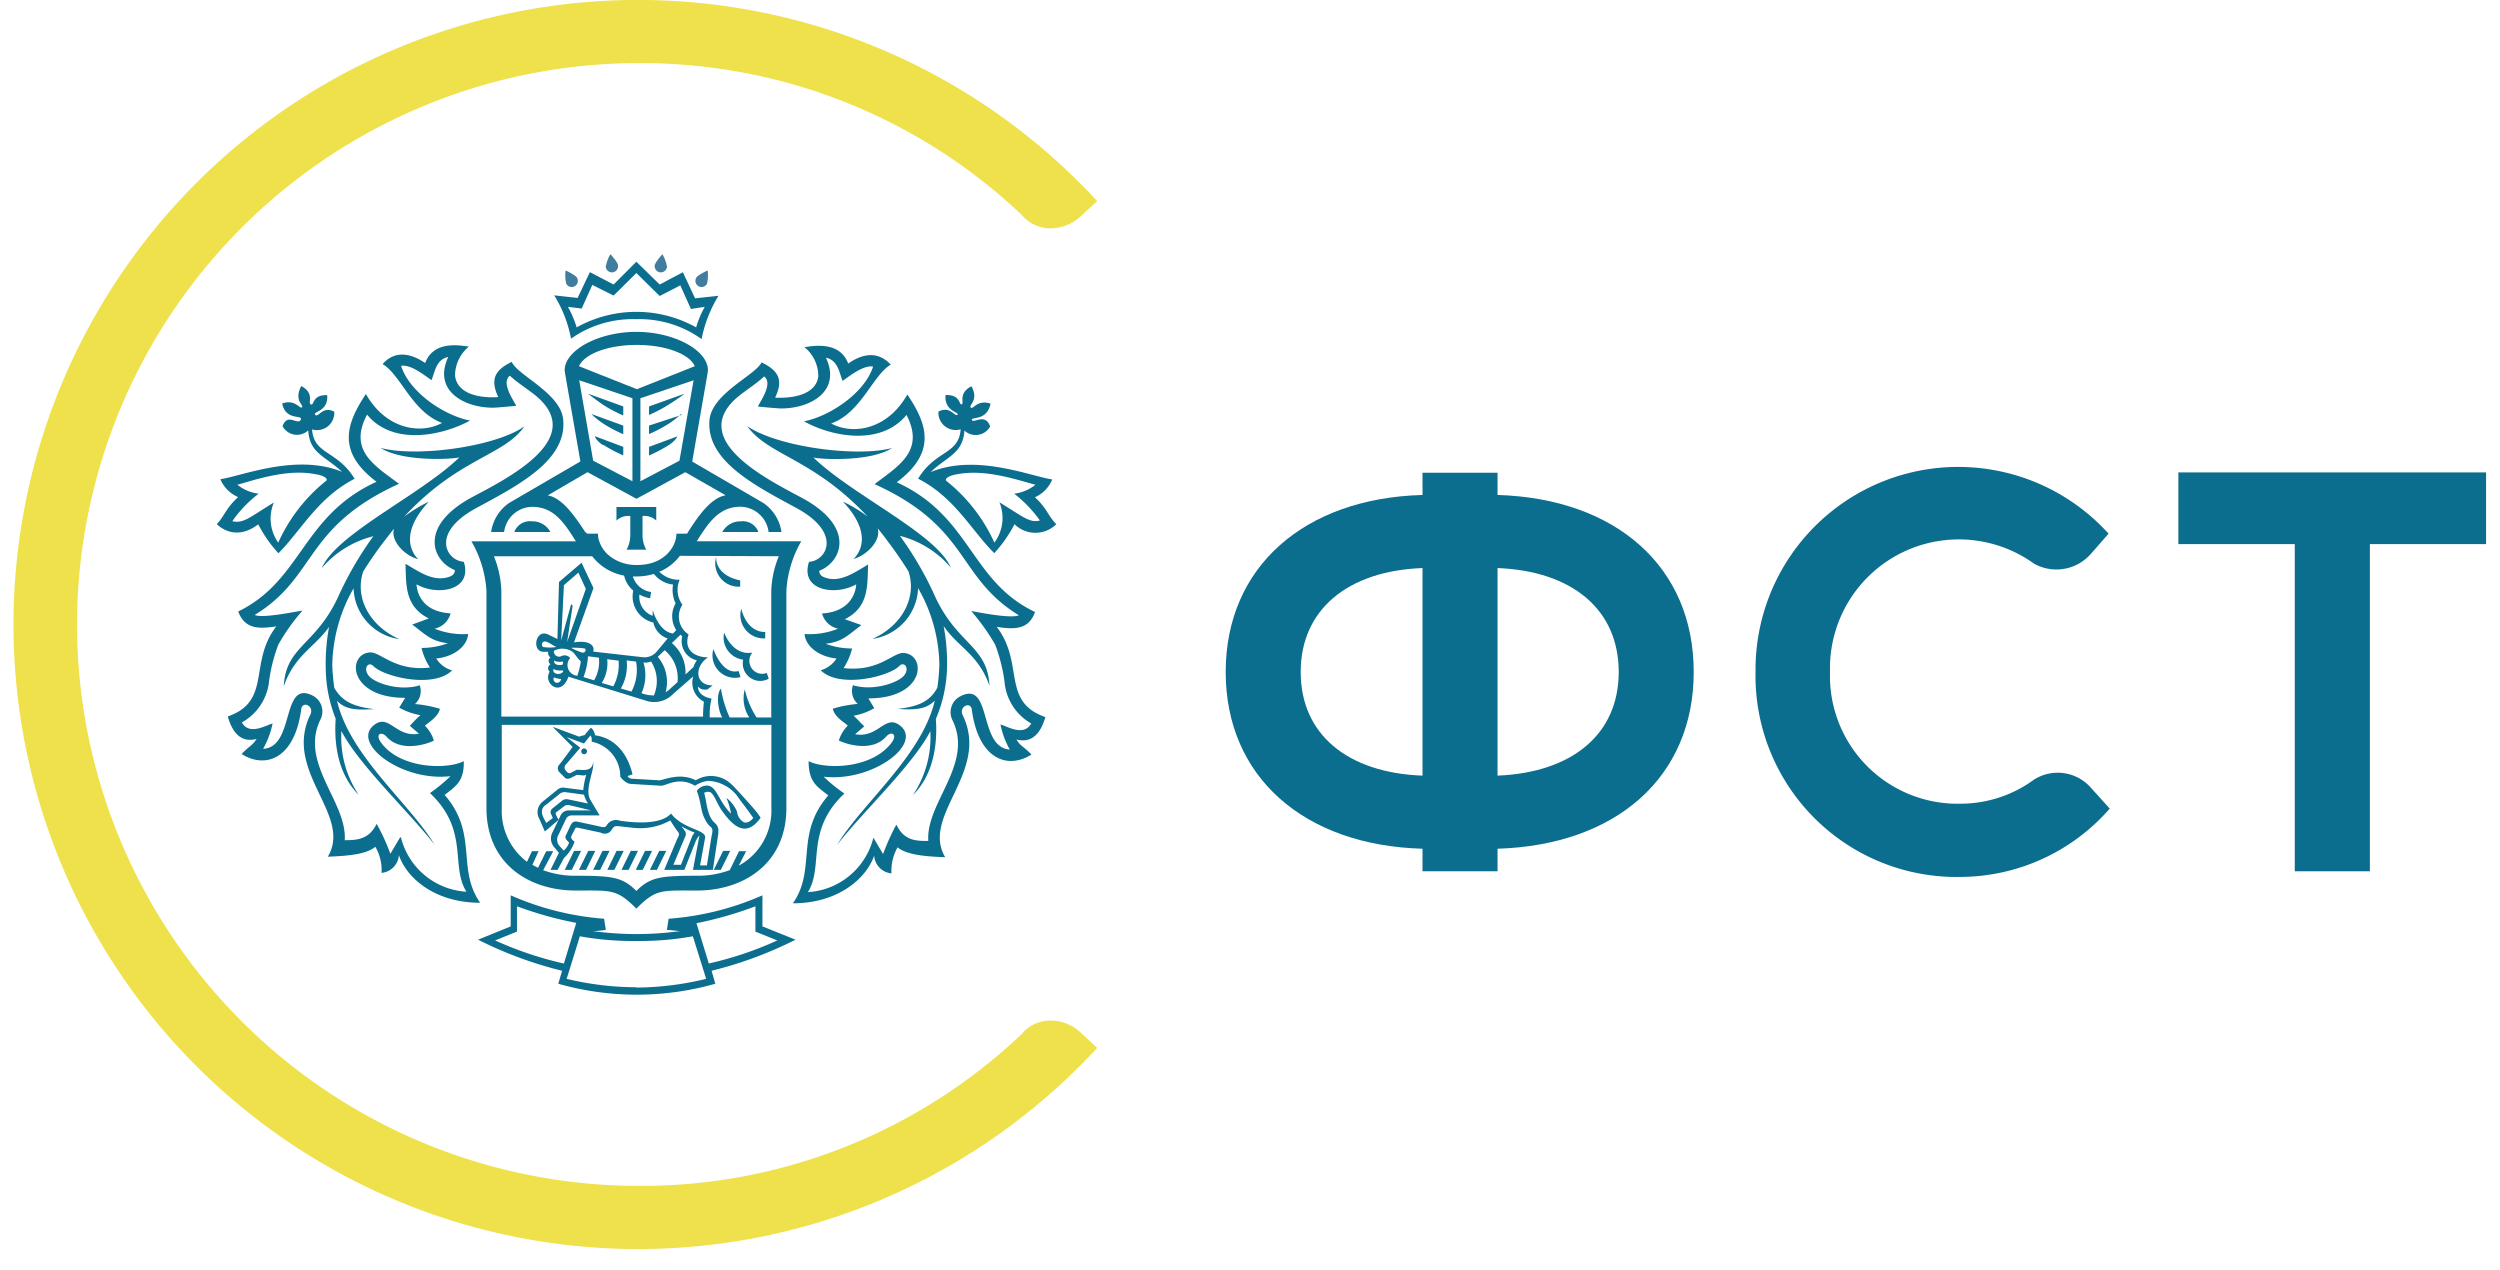<?xml version="1.0" encoding="UTF-8"?> <svg xmlns="http://www.w3.org/2000/svg" xmlns:xlink="http://www.w3.org/1999/xlink" viewBox="0 0 234.97 119.32"> <defs> <style>.cls-1{fill:none;}.cls-2{isolation:isolate;}.cls-3{clip-path:url(#clip-path);}.cls-4{mix-blend-mode:overlay;}.cls-5{fill:#c9e894;}.cls-6{fill:#eee14c;}.cls-7,.cls-9{fill:#0b6e8e;}.cls-7,.cls-8{fill-rule:evenodd;}.cls-8{fill:#407d9f;}</style> <clipPath id="clip-path"> <rect class="cls-1" x="-1100.09" y="187.04" width="1920" height="949.77"></rect> </clipPath> </defs> <g class="cls-2"> <g id="Layer_1" data-name="Layer 1"> <g class="cls-3"> <g class="cls-4"> <path class="cls-5" d="M220.46,119.74a8.25,8.25,0,1,1-11.64-.78A8.24,8.24,0,0,1,220.46,119.74Z"></path> <path class="cls-5" d="M165,108a7.22,7.22,0,1,1-10.19-.68A7.21,7.21,0,0,1,165,108Z"></path> <path class="cls-5" d="M104.65,100.54a7.22,7.22,0,1,1-10.19-.68A7.22,7.22,0,0,1,104.65,100.54Z"></path> <path class="cls-5" d="M49.22,88.78a6.19,6.19,0,1,1-8.74-.58A6.18,6.18,0,0,1,49.22,88.78Z"></path> </g> <circle class="cls-1" cx="-132.7" cy="636.43" r="536.24"></circle> </g> <path class="cls-6" d="M7.24,58.69A52.82,52.82,0,0,0,60,111.46,51.91,51.91,0,0,0,96,97.21a3.55,3.55,0,0,1,2.85-1.29,4.16,4.16,0,0,1,2.74,1.15l1.53,1.42a58.7,58.7,0,1,1,0-79.59l-1.53,1.41a4.16,4.16,0,0,1-2.74,1.15A3.55,3.55,0,0,1,96,20.17,52,52,0,0,0,60,5.93,52.82,52.82,0,0,0,7.24,58.69"></path> <path class="cls-7" d="M41.74,74.76c1-.82,1.9-1.23,1.85-3.22-1.55.8-6,.75-7.8-1.78-.52-.72,0-1.09.54-.52,1.26,1.43,3.59.79,4.45.37a3.37,3.37,0,0,0-.84-1.4c.32-.32,1.22-.79,1.41-1.59A11.28,11.28,0,0,0,39,66.17a1.62,1.62,0,0,0,.45-1.76c-1.91.59-4.27-.21-4.81-.92s0-1.35.45-.89c.95,1,5.65,2.15,7.4.41A2.61,2.61,0,0,1,41,61.89c1.62-.16,2.91-1.11,3-2.3a7.21,7.21,0,0,1-3.15-.5,2,2,0,0,0,1.5-1.44c-3-.18-3.18-2.37-3.2-2.73,1.92,1.11,5.31.61,4.44-2.12-1.6-.09-3.22-2.67,1.19-5.06,4-2.16,8.55-4.5,8.15-8.34-.26-2.47-4.32-4.14-4.83-5.39-1.69.81-2,1.74-1.27,3.31,0,0-3.76.37-4.06-2a3.52,3.52,0,0,1,1.31-2.75c-.43,0-3.26-.76-4.12,1.55-1.59-1.09-3-1.05-4,.1,1.71,1,2.77,4.5,5.59,5.53-2,1.09-5.26.63-7.16-2.72-1.79,2.71-2.83,5.38,1,8.25-7,3.19-7,9.28-13,12.19.61,1.66,1.92,1.66,3.58,1.4-2.64,3.43-.39,7-4.56,8.47.39,1.4,1.17,2.52,2.71,2.11-.44.68-.72.67-1.41,1.42,2.29,1.44,5,.4,5.6-4.21.11-.83,1.25-.31.86.5-2.61,5.37,4,9.42,1.64,13.36,2.06-.08,3.62-.24,4.47-.93a4.36,4.36,0,0,1,.58,2.45,1.8,1.8,0,0,0,1.63-1.67c.74,2.17,3.39,4.48,7.64,4.48-2.25-3.21-.15-6.47-3.34-10.14m-4.19,4-.91,1.54a19.19,19.19,0,0,0-1.29-2.82c-.73,1.5-1.88,1.53-3,1.54.24-3.6-4.28-7.22-2.29-11.33a1.67,1.67,0,0,0-.72-2.26c-3-1.53-1.63,4.85-4.66,5a8.19,8.19,0,0,0,.89-2.38c-.65.17-2.19,1.15-2.89-.1a5,5,0,0,0,2.56-3.88,15.12,15.12,0,0,1,.88-3.45,19.08,19.08,0,0,1,2.25-3.17c-.3,0-3.72.76-4.48.4,5.9-3.62,4.57-8.23,13.56-12.33-2.35-1.75-4.77-3.15-3-6.5,2.47,3,7.15,1.94,9.68.56-2.5-.49-5.72-2.7-6.48-5.15.93-.14,2.16.88,2.86,1.35.34-.9.47-1.95,1.57-2.18-1.46,3.13,1.43,4.76,4.18,4.77.43,0,2.21-.18,2.21-.18-.29-.58-1.44-2.18-.6-2.83.68.63,1.48,1.14,2.21,1.7,5.36,4.14-2.55,8-5.78,9.73-5.07,2.74-3.72,6-1.6,6.84,0,.37-.23.53-.58.65-1.49.49-2.88-.57-4.06-1.24.07,2-.07,4,2.19,5.14l-1.56.57c1.34,1,1.75,1.55,3.36,1.76a7.24,7.24,0,0,1-2.48.44,5.83,5.83,0,0,0,.79,1.84c-3.3.39-4.63-1.49-5.65-1.42-2.18.17-2,4.27,3.32,4.27l-.56.92a6.27,6.27,0,0,0,2,.71c-.36.29-.7.68-1,1l.86.74c-2.19.39-2.81-1.94-4.23-.81-2.17,1.71,2.61,5.34,7.19,4.8a15.38,15.38,0,0,1-1.93,1.59c3.73,3.52,1.89,6.84,3.43,9.27a6.75,6.75,0,0,1-6.16-5.12"></path> <path class="cls-7" d="M31.67,65.86c.77.81,1.71.9,3.49.79-1.95-.24-3-.72-3.74-2a20,20,0,0,1-.19-2.15,15,15,0,0,1,2-7.2,5,5,0,0,0,4.3,4.77c-2.67-1.17-4.25-3.8-3.39-6.36.56-.89,1.18-1.81,1.89-2.74.35-.45.69-.89,1-1.29-.36,1.3,1.22,2.64,2.27,2.87-.57-.56-1.8-2.37,1-5.4a13.83,13.83,0,0,0-2.32,1.42c5.14-5.55,9.37-5.71,11.31-8.5C46.58,42,39.13,43,35.78,42.1c1.85,1.23,6.3,1.12,7.39.89-3.63,3.53-11.55,7.17-12.93,10.41a9.31,9.31,0,0,1,4.85-3,32.07,32.07,0,0,0-3.31,5.7c-2.11,4.57-4.93,4.63-5.11,8.41,1-2.93,2.91-3.67,4.26-5.59A19,19,0,0,0,30.62,63a13.1,13.1,0,0,0,.93,4.55c-.13,1.86,0,5,2.17,7.16a9.67,9.67,0,0,1-1.63-6c1.67,3.23,6.45,7.69,8.76,10.69-2.31-3.86-8-8.36-9.18-13.57"></path> <path class="cls-7" d="M84.53,50.35a9.33,9.33,0,0,1,4.84,3C88,50.16,80.08,46.52,76.45,43c1.09.23,5.54.34,7.39-.89C80.49,43,73.05,42,70.23,40.05c2,2.79,6.17,3,11.31,8.5a13.16,13.16,0,0,0-2.32-1.41c2.82,3,1.6,4.83,1,5.39,1-.23,2.63-1.57,2.27-2.87.34.4.68.84,1,1.29.71.93,1.33,1.85,1.89,2.74.86,2.56-.72,5.19-3.39,6.36a5,5,0,0,0,4.3-4.77,14.88,14.88,0,0,1,2,7.2,20,20,0,0,1-.19,2.15c-.69,1.3-1.79,1.78-3.74,2,1.78.12,2.72,0,3.5-.78-1.22,5.21-6.88,9.71-9.19,13.57,2.31-3,7.08-7.46,8.77-10.69a9.76,9.76,0,0,1-1.64,6c2.14-2.11,2.3-5.3,2.16-7.16A13.1,13.1,0,0,0,89,63a18.45,18.45,0,0,0-.31-4.16C90,60.79,92,61.53,93,64.46c-.19-3.78-3-3.83-5.12-8.41a31.47,31.47,0,0,0-3.31-5.7"></path> <path class="cls-7" d="M93.7,58.92c1.66.26,3,.26,3.58-1.4-6.1-2.9-6-9-13-12.19,3.85-2.87,2.81-5.55,1-8.25-1.9,3.35-5.16,3.81-7.16,2.72,2.82-1,3.89-4.52,5.6-5.53-1.07-1.15-2.44-1.19-4-.1-.86-2.31-3.7-1.55-4.12-1.55a3.52,3.52,0,0,1,1.31,2.75c-.29,2.32-4.06,2-4.06,2,.76-1.57.42-2.5-1.27-3.31C71,35.26,67,36.94,66.69,39.4c-.4,3.84,4.15,6.18,8.15,8.34,4.41,2.39,2.79,5,1.2,5.06-.89,2.73,2.5,3.23,4.43,2.12,0,.36-.25,2.56-3.21,2.74a2,2,0,0,0,1.51,1.43,7.23,7.23,0,0,1-3.15.5c.1,1.19,1.39,2.14,3,2.3A2.62,2.62,0,0,1,77.14,63c1.74,1.74,6.43.59,7.39-.41.44-.46,1,.2.45.89s-2.9,1.51-4.81.92a1.62,1.62,0,0,0,.45,1.76,11.28,11.28,0,0,0-2.35.45c.18.8,1.09,1.27,1.41,1.59a3.37,3.37,0,0,0-.84,1.4c.86.42,3.2,1.06,4.45-.37.51-.57,1.06-.2.55.52C82,72.29,77.58,72.34,76,71.54c0,2,.82,2.4,1.85,3.22-3.18,3.67-1.08,6.93-3.33,10.14,4.24,0,6.9-2.32,7.64-4.48a1.8,1.8,0,0,0,1.63,1.67,4.44,4.44,0,0,1,.57-2.45c.86.69,2.43.85,4.48.93-2.33-3.94,4.25-8,1.64-13.36-.38-.81.75-1.33.86-.51.61,4.62,3.32,5.66,5.6,4.22-.69-.75-1-.74-1.41-1.42,1.54.41,2.32-.71,2.72-2.1-4.18-1.47-1.93-5.05-4.57-8.48m.35,9.15a7.8,7.8,0,0,0,.88,2.38c-3-.2-1.63-6.58-4.66-5a1.68,1.68,0,0,0-.72,2.26c2,4.11-2.53,7.73-2.28,11.33-1.12,0-2.28,0-3-1.54A20.29,20.29,0,0,0,83,80.27l-.91-1.54a6.76,6.76,0,0,1-6.16,5.12c1.53-2.43-.3-5.74,3.43-9.27A15.38,15.38,0,0,1,77.41,73c4.58.53,9.36-3.09,7.19-4.8-1.42-1.13-2,1.2-4.23.81l.86-.74c-.3-.29-.65-.68-1-1a5.91,5.91,0,0,0,1.94-.71l-.55-.92c5.36,0,5.49-4.1,3.32-4.27-1-.07-2.34,1.81-5.65,1.42a6.24,6.24,0,0,0,.8-1.84,7.3,7.3,0,0,1-2.49-.44c1.61-.21,2-.74,3.36-1.76L79.4,58.2c2.26-1.13,2.12-3.1,2.19-5.14-1.18.68-2.58,1.73-4,1.24-.36-.12-.58-.28-.59-.65,2.12-.83,3.47-4.1-1.6-6.84-3.23-1.74-11.14-5.59-5.78-9.73.73-.56,1.53-1.07,2.2-1.7.85.65-.3,2.24-.59,2.83,0,0,1.78.18,2.2.18,2.77,0,5.66-1.64,4.2-4.77,1.09.23,1.22,1.28,1.56,2.18.7-.47,1.92-1.49,2.87-1.35-.77,2.45-4,4.65-6.49,5.15C78.05,41,82.73,42,85.2,39c1.73,3.35-.68,4.75-3,6.5,9,4.1,7.66,8.71,13.56,12.33-.76.36-4.18-.36-4.48-.4a20,20,0,0,1,2.26,3.17,15.83,15.83,0,0,1,.87,3.45A5,5,0,0,0,96.92,68c-.69,1.25-2.23.27-2.87.1"></path> <path class="cls-7" d="M51.21,78.15l1.28-1.09-.19-.38c-.14-.29-.07-.3.08-.41l.67-.51a.59.59,0,0,1,.52-.07l2,.48H53.46a.83.83,0,0,0-.82.59l-.15.3-.55,1.14a1.25,1.25,0,0,0,.21,1.49l.38.47-.79,1.6h.67L53,80.65a3.7,3.7,0,0,0,1-1.54c-.23-.19-.4-.32-.27-.59L54,78c.08-.18.11-.25.34-.2l2.13.46a.75.75,0,0,0,1-.24c.29-.45.33-.4,1-.33l1.09.12A5.81,5.81,0,0,0,63,77.11a13.91,13.91,0,0,0,.79,1.17c.07.13,0,.32-.14.56l-1.22,2.92h1.89l1.06-2.67a1.64,1.64,0,0,1,.36-.56l-.61,3.23H67l.48-3.19c.11-.71,0-.94-.3-1.23-.76-.65-.74-2-1-2.82a.7.7,0,0,1,.46-.09c.4,0,.7,1,1.17,1.71.94,1.31,2.21,2.77,3.68.72a5.13,5.13,0,0,0-.47-.65l-.41-.48c-.24-.26-1.37-1.56-1.85-2a2.74,2.74,0,0,0-3.37-.39c-1.49-.78-3.06,0-3.43,0l-2.56-.15a.51.51,0,0,1-.42-.25l.47-.16c-.44-1.85-1.56-3.4-3.52-3.67,0,0-.11-.59-.41-.7l-.59.69a1.71,1.71,0,0,0-.49.14l-2.5-.93,1.88,1.89s-1,1.38-1.25,1.66a.51.51,0,0,0,0,.71L53,73c.19.25.4.24.7.09l.41-.21c.18-.15.78.14,1-.09a7.16,7.16,0,0,0-.29,1.47l-1.68-.21a.83.83,0,0,0-.76.18L51,75.35a1.25,1.25,0,0,0-.32,1.59Zm13.9.32L64,81.28h-.71l1.14-2.72c.12-.35-.11-.52-.39-.9a8,8,0,0,0,1.24.59,1.18,1.18,0,0,0-.14.22m-11-6.09-.32.17c-.23.13-.34.19-.54,0l-.14-.18a.39.39,0,0,1,0-.46l1.4-1.63-1.29-1,1.64.6.6-.75c.18.15.12.58.12.58A3.34,3.34,0,0,1,58.3,73s.44.65,1,.68l2.85.17c.47,0,1.65-.9,3.17,0a3.09,3.09,0,0,1,1.21-.46,3.66,3.66,0,0,1,3,1.77c.54.68,1.27,1.72,1.27,1.72-.31.37-.62.5-.89.4a1.31,1.31,0,0,1-.64-1,3.13,3.13,0,0,0-1-1.29,6.2,6.2,0,0,1,.44,1.49c-1.11-1.1-1.32-2.45-2.1-2.63a1.13,1.13,0,0,0-1.12.49c.39.91.37,2,.78,2.67a2,2,0,0,0,.5.69c.33.23.14.66.09,1l-.42,2.64H65.8l.47-2.59c.14-.79-2.07-.79-3.2-2.29-1,1.13-3.67.85-4.84.67a1,1,0,0,0-1.2.43c-.15.26-.4.18-.56.14l-2.13-.46c-.38-.08-.54,0-.71.33l-.42.89a.39.39,0,0,0,.08.52l.2.22a1.8,1.8,0,0,1-.51.75l-.47-.53a.93.93,0,0,1,0-1l.69-1.45a.57.57,0,0,1,.52-.33l2.64,0L55.5,75.2c-.6-1,.39-2.75.25-3.58-.08,1.12-1.43.61-1.64.76M51.24,75.7l1.26-1a.79.79,0,0,1,.62-.25l1.77.24a2.65,2.65,0,0,0,.38.83l-1.88-.39a.66.66,0,0,0-.6.16L51.9,76a.44.44,0,0,0-.08.57l.14.31-.62.47-.23-.44c-.25-.48-.26-.91.13-1.22"></path> <path class="cls-7" d="M56.69,41.8a13.31,13.31,0,0,0,1.89,1V42l-2.66-1s0,.33.77.85"></path> <path class="cls-7" d="M58.58,40.83V40l-3-1.09a7,7,0,0,0,1.13.91,13.31,13.31,0,0,0,1.89,1"></path> <path class="cls-7" d="M58.58,39v-.8L55.27,37s.65.52,1.42,1.05a12.83,12.83,0,0,0,1.89,1"></path> <path class="cls-7" d="M67.89,50h3.39a1.56,1.56,0,0,0-1.65-1,1.92,1.92,0,0,0-1.74,1"></path> <path class="cls-7" d="M64.35,37,61,38.2V39a12.83,12.83,0,0,0,1.89-1C63.7,37.5,64.35,37,64.35,37"></path> <path class="cls-7" d="M63.7,41,61,42v.81a13.31,13.31,0,0,0,1.89-1c.77-.52.77-.85.77-.85"></path> <path class="cls-7" d="M64.06,39,61,40v.8a13.31,13.31,0,0,0,1.89-1,7.35,7.35,0,0,0,1.13-.9"></path> <path class="cls-7" d="M50,49a1.56,1.56,0,0,0-1.66,1h3.39A1.9,1.9,0,0,0,50,49"></path> <path class="cls-7" d="M66.54,34.81c0-1.91-3.2-3.62-6.73-3.62s-6.74,1.71-6.74,3.62l.07.46,1.41,8.1-6.68,3.89A4,4,0,0,0,46.16,50h1.22a2.7,2.7,0,0,1,2.82-2.36c1.54.08,2.45,1,3.36,2.36l.23.35.34.53H44.31a10.59,10.59,0,0,1,1.41,4.65V75.94c0,5.25,4,7.76,8.4,7.76,3.37,0,3.83-.16,5.69,1.7,1.86-1.86,2.31-1.7,5.7-1.7,4.36,0,8.4-2.51,8.4-7.76V55.52a10.58,10.58,0,0,1,1.4-4.65H65.49l.33-.53.24-.35c.9-1.34,1.82-2.28,3.36-2.36A2.71,2.71,0,0,1,72.24,50h1.21a4,4,0,0,0-1.71-2.73l-6.68-3.89,1.41-8.1Zm-12.1.93,5,1.69v7.8L55.75,43.3Zm1.22,16.54a4.89,4.89,0,0,0,3,1.82,2.55,2.55,0,0,0,.86,1.41,2.51,2.51,0,0,0,1.89,3,2,2,0,0,0,1.34,1.5l-1,1.2a1.5,1.5,0,0,1-1.34.56l-4.66-.53c.2-.52-.33-1.11-1.8-.86l1.83-5.11-1.12-2.38-2.12,1.81-.15,5.36-.9-.44c-1.18-.51-1.53,1.63-.41,1.64h.45a.51.51,0,0,0,.21.54.37.37,0,0,0,0,.63.43.43,0,0,0-.08.7,1,1,0,0,0,.54,1.47c.67.17,1.09-.55,1.22-1l7.24,2.24a2.47,2.47,0,0,0,2.61-.62l1.89-1.65a2,2,0,0,0,1,2.38,11.41,11.41,0,0,0-.08,1.4H47.12V55.52a9.45,9.45,0,0,0-.7-3.24Zm7.79,4.52a2.43,2.43,0,0,0,.11,2.43l-.31.31c-1.36-.17-1.9-2.2-1.9-2.2a4.9,4.9,0,0,0,0,.54,1.89,1.89,0,0,1-1.25-2,3.08,3.08,0,0,0,1,.35l.1-.59a2.09,2.09,0,0,1-1.72-1.46l-.13,0,.51,0a5.52,5.52,0,0,0,1.6-.24,2.61,2.61,0,0,0,1.8,1,2.89,2.89,0,0,0,.24,1.77m2,5.36a1.92,1.92,0,0,0-.32.62l-.75.7a3.65,3.65,0,0,0-1.28-2.95l.81-.79.16.16a1.86,1.86,0,0,0,1.38,2.26m-3.66-.35.63-.61a3.42,3.42,0,0,1,1.21,3l-.69.62a1.9,1.9,0,0,1-.43.33,3.67,3.67,0,0,0-.72-3.31m-1.34.52h0a1.37,1.37,0,0,0,.69-.1,3.42,3.42,0,0,1,.27,3.19,3.17,3.17,0,0,1-.93-.13l-.24-.07a4.11,4.11,0,0,0,.19-2.89m-1.57-.2.87.11A4.31,4.31,0,0,1,59.35,65l-1-.29a4.33,4.33,0,0,0,.56-2.53m-1.84-.22,1.07.13a4.26,4.26,0,0,1-.5,2.42l-1.08-.32a3.47,3.47,0,0,0,.51-2.23m-4.31-.29a.49.49,0,0,1-.7-.5,1.69,1.69,0,0,1,1.7.06c.26.16.47.63.83.92a7.1,7.1,0,0,1-.33,1.36,1,1,0,0,1-.67-1.66.67.67,0,0,0-.83-.18m-.7,2a2.57,2.57,0,0,0,.67.15.39.39,0,0,1-.45.35.36.36,0,0,1-.22-.5m-1-2.85a.29.29,0,0,1,.14-.53c.3,0,.7.35,1.09.52a3.8,3.8,0,0,1-1.23,0m1,2.07c.22.2.86.13.86.13l0,.13c-.29.37-1.06.2-.89-.26m.87-.43c-.46.18-.93-.07-.79-.37.22.2.81.1.81.1ZM53.62,57l-.88,3.21L53,55l1.36-1.18.7,1.53-1.76,5L53.81,57c0-.24-.15-.26-.19,0m.06,3.89a6,6,0,0,1,1.26.06c.21.09.07.43-.2.39a5.53,5.53,0,0,1-1.06-.45m1.55.79,1.06.13a3.46,3.46,0,0,1-.45,2.13l-1-.3a6.62,6.62,0,0,0,.43-2M72.5,75.94a5.89,5.89,0,0,1-3.06,5.42L70.13,80h-.67l-.87,1.78a8.58,8.58,0,0,1-3.08.53c-3.49,0-4.41.14-5.7,1.43-1.29-1.29-2.21-1.43-5.69-1.43a8.75,8.75,0,0,1-3.07-.52h0L52,80h-.66l-.77,1.56a5.36,5.36,0,0,1-.53-.28L50.62,80H50l-.47,1a6,6,0,0,1-2.37-5V68.13H72.5Zm.7-23.66a9.24,9.24,0,0,0-.71,3.24V67.43H71.11A8.06,8.06,0,0,1,70,64.79a3.28,3.28,0,0,0,.42,2.64H68.58a10.48,10.48,0,0,1-.82-2.71c-.53.61-.2,2.25.13,2.71H66.71a6.2,6.2,0,0,1,.17-1.77c-.62-.11-1.28-.44-1.28-1.13.31.3.44.29.87.28l.51-.39c-1.67,0-1.75-1.78-.43-2.64-1.32,0-2.31-.75-1.83-2.15a2,2,0,0,1-.58-2.79,2.38,2.38,0,0,1-.26-2.35A2.6,2.6,0,0,1,62,53.77l-.1,0a4.67,4.67,0,0,0,2-1.53Zm-5-5.73c-1.37.24-2.56,1.92-3.52,3.44l-.11.17h-1v.18c-.11,1.17-1.22,2.76-3.67,2.76a4.07,4.07,0,0,1-2.58-.82,3,3,0,0,1-1-1.41,2.09,2.09,0,0,1-.11-.53v-.18h-1L55,50c-1-1.52-2.15-3.2-3.52-3.44l3.74-2.18,4.6,2.5,4.59-2.5ZM63.86,43.3l-3.67,1.93v-7.8l5-1.69Zm-4-6.72-5.44-2.16c.46-1.09,2.59-2,5.44-2s5,.93,5.44,2Z"></path> <path class="cls-7" d="M71.92,60v-.6c-1.83,0-2.25-2.2-2.25-2.2A2.2,2.2,0,0,0,71.92,60"></path> <path class="cls-7" d="M69.6,63.64l-.18-.57c-1.56.4-2.37-2.07-2.37-2.07a2.11,2.11,0,0,0,2.55,2.64"></path> <path class="cls-7" d="M70.69,61.34c-1.87.3-2.63-1.88-2.63-1.88A2.1,2.1,0,0,0,69.85,62a1.64,1.64,0,0,0,2.4,1.79l-.18-.54a1.21,1.21,0,0,1-1.38-1.88"></path> <path class="cls-7" d="M69.57,55.14l0-.59c-2.46-.51-2.26-2.21-2.26-2.21a2.2,2.2,0,0,0,2.24,2.8"></path> <polygon class="cls-7" points="53.96 79.97 53.08 81.76 53.74 81.76 54.62 79.97 53.96 79.97"></polygon> <polygon class="cls-7" points="55.29 79.97 54.41 81.76 55.08 81.76 55.95 79.97 55.29 79.97"></polygon> <polygon class="cls-7" points="60.63 79.97 59.75 81.76 60.41 81.76 61.29 79.97 60.63 79.97"></polygon> <polygon class="cls-7" points="61.96 79.97 61.08 81.76 61.74 81.76 62.62 79.97 61.96 79.97"></polygon> <polygon class="cls-7" points="59.29 79.97 58.41 81.76 59.08 81.76 59.96 79.97 59.29 79.97"></polygon> <polygon class="cls-7" points="67.08 81.76 67.75 81.76 68.63 79.97 67.97 79.97 67.08 81.76"></polygon> <polygon class="cls-7" points="56.63 79.97 55.75 81.76 56.41 81.76 57.29 79.97 56.63 79.97"></polygon> <polygon class="cls-7" points="57.95 79.97 57.08 81.76 57.74 81.76 58.62 79.97 57.95 79.97"></polygon> <path class="cls-7" d="M54.94,70.35a.27.27,0,1,0,.23.27.26.26,0,0,0-.23-.27"></path> <path class="cls-7" d="M59.81,30a10,10,0,0,1,6.13,1.87,12.35,12.35,0,0,1,1.59-4.07l-2.2.24-1.15-2.45L62,26.74,59.81,24.6l-2.14,2.14-2.23-1.16L54.29,28l-2.2-.24a12,12,0,0,1,1.58,4.07A10.07,10.07,0,0,1,59.81,30m-5.14-1,1-2.22,2,1,2.14-2.12L62,27.82l1.94-1,1,2.22,1.3-.2a9.18,9.18,0,0,0-.81,1.93,11.53,11.53,0,0,0-11.23,0,9.74,9.74,0,0,0-.82-1.93Z"></path> <path class="cls-8" d="M62.06,25.6a.59.59,0,0,0,.63-.53,3.73,3.73,0,0,0-.43-1.18s-.7.76-.73,1.08a.59.59,0,0,0,.53.63"></path> <path class="cls-8" d="M65.67,26.91a.57.57,0,0,0,.78-.25,3.44,3.44,0,0,0,.06-1.24s-.93.41-1.08.7a.59.59,0,0,0,.24.79"></path> <path class="cls-8" d="M57.56,25.6a.59.59,0,0,0,.53-.63c0-.32-.72-1.08-.72-1.08a3.69,3.69,0,0,0-.44,1.18.59.59,0,0,0,.63.53"></path> <path class="cls-8" d="M54,26.91a.58.58,0,0,0,.24-.79c-.15-.29-1.08-.7-1.08-.7a3.44,3.44,0,0,0,.06,1.24.57.57,0,0,0,.78.25"></path> <path class="cls-7" d="M97.24,46.75a3.15,3.15,0,0,0,1.66-1.69c-2-.28-7.15-2.46-11.43-.69,1.6-1.52,3-1.71,3.18-3.9a1.54,1.54,0,0,0,2.41-.39c-.44-1.3-1.55-.25-1.71-.6s1.41.15,1.75-1.54c-1.26-.43-1.63.6-1.86.36s.8-.66.06-2C90,37,90.67,37.91,90.39,38s-.07-.92-1.52-.87c-.14,1.56,1.36,1.6,1.12,1.85s-.69-.89-1.79-.29a1.63,1.63,0,0,0,2.09,1.66c-.17,2.39-2.36,1.94-4,4.64,3.46,1.77,5,4.86,7.16,7a12.39,12.39,0,0,0,1.9-2.72,2.8,2.8,0,0,0,3.93,0c-.8-.81-.83-1.43-2-2.53m-3.36.43A3.89,3.89,0,0,1,93.46,51,15.68,15.68,0,0,0,89,45.24c-.32-.21.17-.56,1.05-.68,2.66-.5,5.78.62,7.27,1a4,4,0,0,1-2,.84,11.93,11.93,0,0,1,2.42,2.52c-1,.26-1.63-.4-3.89-1.76"></path> <path class="cls-7" d="M71.66,87.07V84.15a26.66,26.66,0,0,1-8.82,2.2l-.16,1.05c.31,0,.71.08,1.24.11a30.23,30.23,0,0,1-8.21,0c.52,0,.92-.07,1.23-.11l-.16-1.05A26.66,26.66,0,0,1,48,84.15v2.92l-3.07,1.25a37.25,37.25,0,0,0,7.9,2.92l-.36,1.22a27,27,0,0,0,14.76,0l-.35-1.22a37.36,37.36,0,0,0,7.89-2.92ZM46.53,88.39l2.06-.83V85.18a34.65,34.65,0,0,0,5.57,1.56L53,90.56a33.08,33.08,0,0,1-6.46-2.17m13.28,4.4A28.27,28.27,0,0,1,53.26,92l1.24-4a27.87,27.87,0,0,0,5.31.44A27.87,27.87,0,0,0,65.12,88l1.25,4a28.5,28.5,0,0,1-6.56.82m6.82-2.23-1.17-3.82A34.65,34.65,0,0,0,71,85.18v2.38l2.06.83a32.85,32.85,0,0,1-6.46,2.17"></path> <path class="cls-7" d="M24.27,49.28A12.39,12.39,0,0,0,26.17,52c2.13-2.14,3.7-5.23,7.16-7-1.64-2.7-3.83-2.24-4-4.64a1.63,1.63,0,0,0,2.09-1.66c-1.1-.6-1.49.6-1.79.29s1.26-.29,1.12-1.85c-1.45-.05-1.19,1-1.53.87s.41-1-.9-1.73c-.74,1.37.27,1.8.06,2s-.6-.79-1.86-.36c.34,1.69,2,1,1.74,1.54s-1.26-.7-1.7.6a1.54,1.54,0,0,0,2.41.39c.14,2.2,1.58,2.38,3.18,3.9-4.27-1.77-9.47.41-11.44.69a3.15,3.15,0,0,0,1.67,1.68c-1.21,1.12-1.24,1.73-2,2.54,0,0,1.61,1.78,3.92,0m-2.42-.34a11.53,11.53,0,0,1,2.43-2.52,4,4,0,0,1-2-.84c1.49-.4,4.62-1.52,7.28-1,.87.12,1.36.47,1,.68A15.7,15.7,0,0,0,26.15,51a3.91,3.91,0,0,1-.41-3.77c-2.25,1.36-2.84,2-3.89,1.76"></path> <path class="cls-7" d="M57.94,47.65v1.28a1.62,1.62,0,0,1,1.3-.43v1.85a2.79,2.79,0,0,1-.35,1.31h1.85a2.79,2.79,0,0,1-.35-1.31V48.5a1.6,1.6,0,0,1,1.29.43V47.65H57.94Z"></path> <path class="cls-9" d="M140.75,79.77v2.12H133.7V79.77c-11.16-.31-18.5-6.77-18.5-16.61s7.34-16.33,18.5-16.64V44.43h7.05v2.09c11.15.34,18.44,6.76,18.44,16.64S151.9,79.43,140.75,79.77ZM133.7,72.9V53.39c-7,.26-11.45,3.89-11.45,9.77S126.67,72.64,133.7,72.9Zm18.44-9.74c0-5.86-4.36-9.49-11.39-9.77V72.9C147.78,72.61,152.14,69,152.14,63.16Z"></path> <path class="cls-9" d="M165,63.16a19.05,19.05,0,0,1,33.18-13l-1.7,1.94a4.31,4.31,0,0,1-5.3.88A12.11,12.11,0,0,0,172,63.16a12,12,0,0,0,12.26,12.38,11.72,11.72,0,0,0,6.92-2.27,4.15,4.15,0,0,1,5.35.78L198.29,76a18.7,18.7,0,0,1-13.95,6.42A18.9,18.9,0,0,1,165,63.16Z"></path> <path class="cls-9" d="M204.74,44.4h28.92v6.74H222.74V81.89h-7.06V51.14H204.74Z"></path> </g> </g> </svg> 